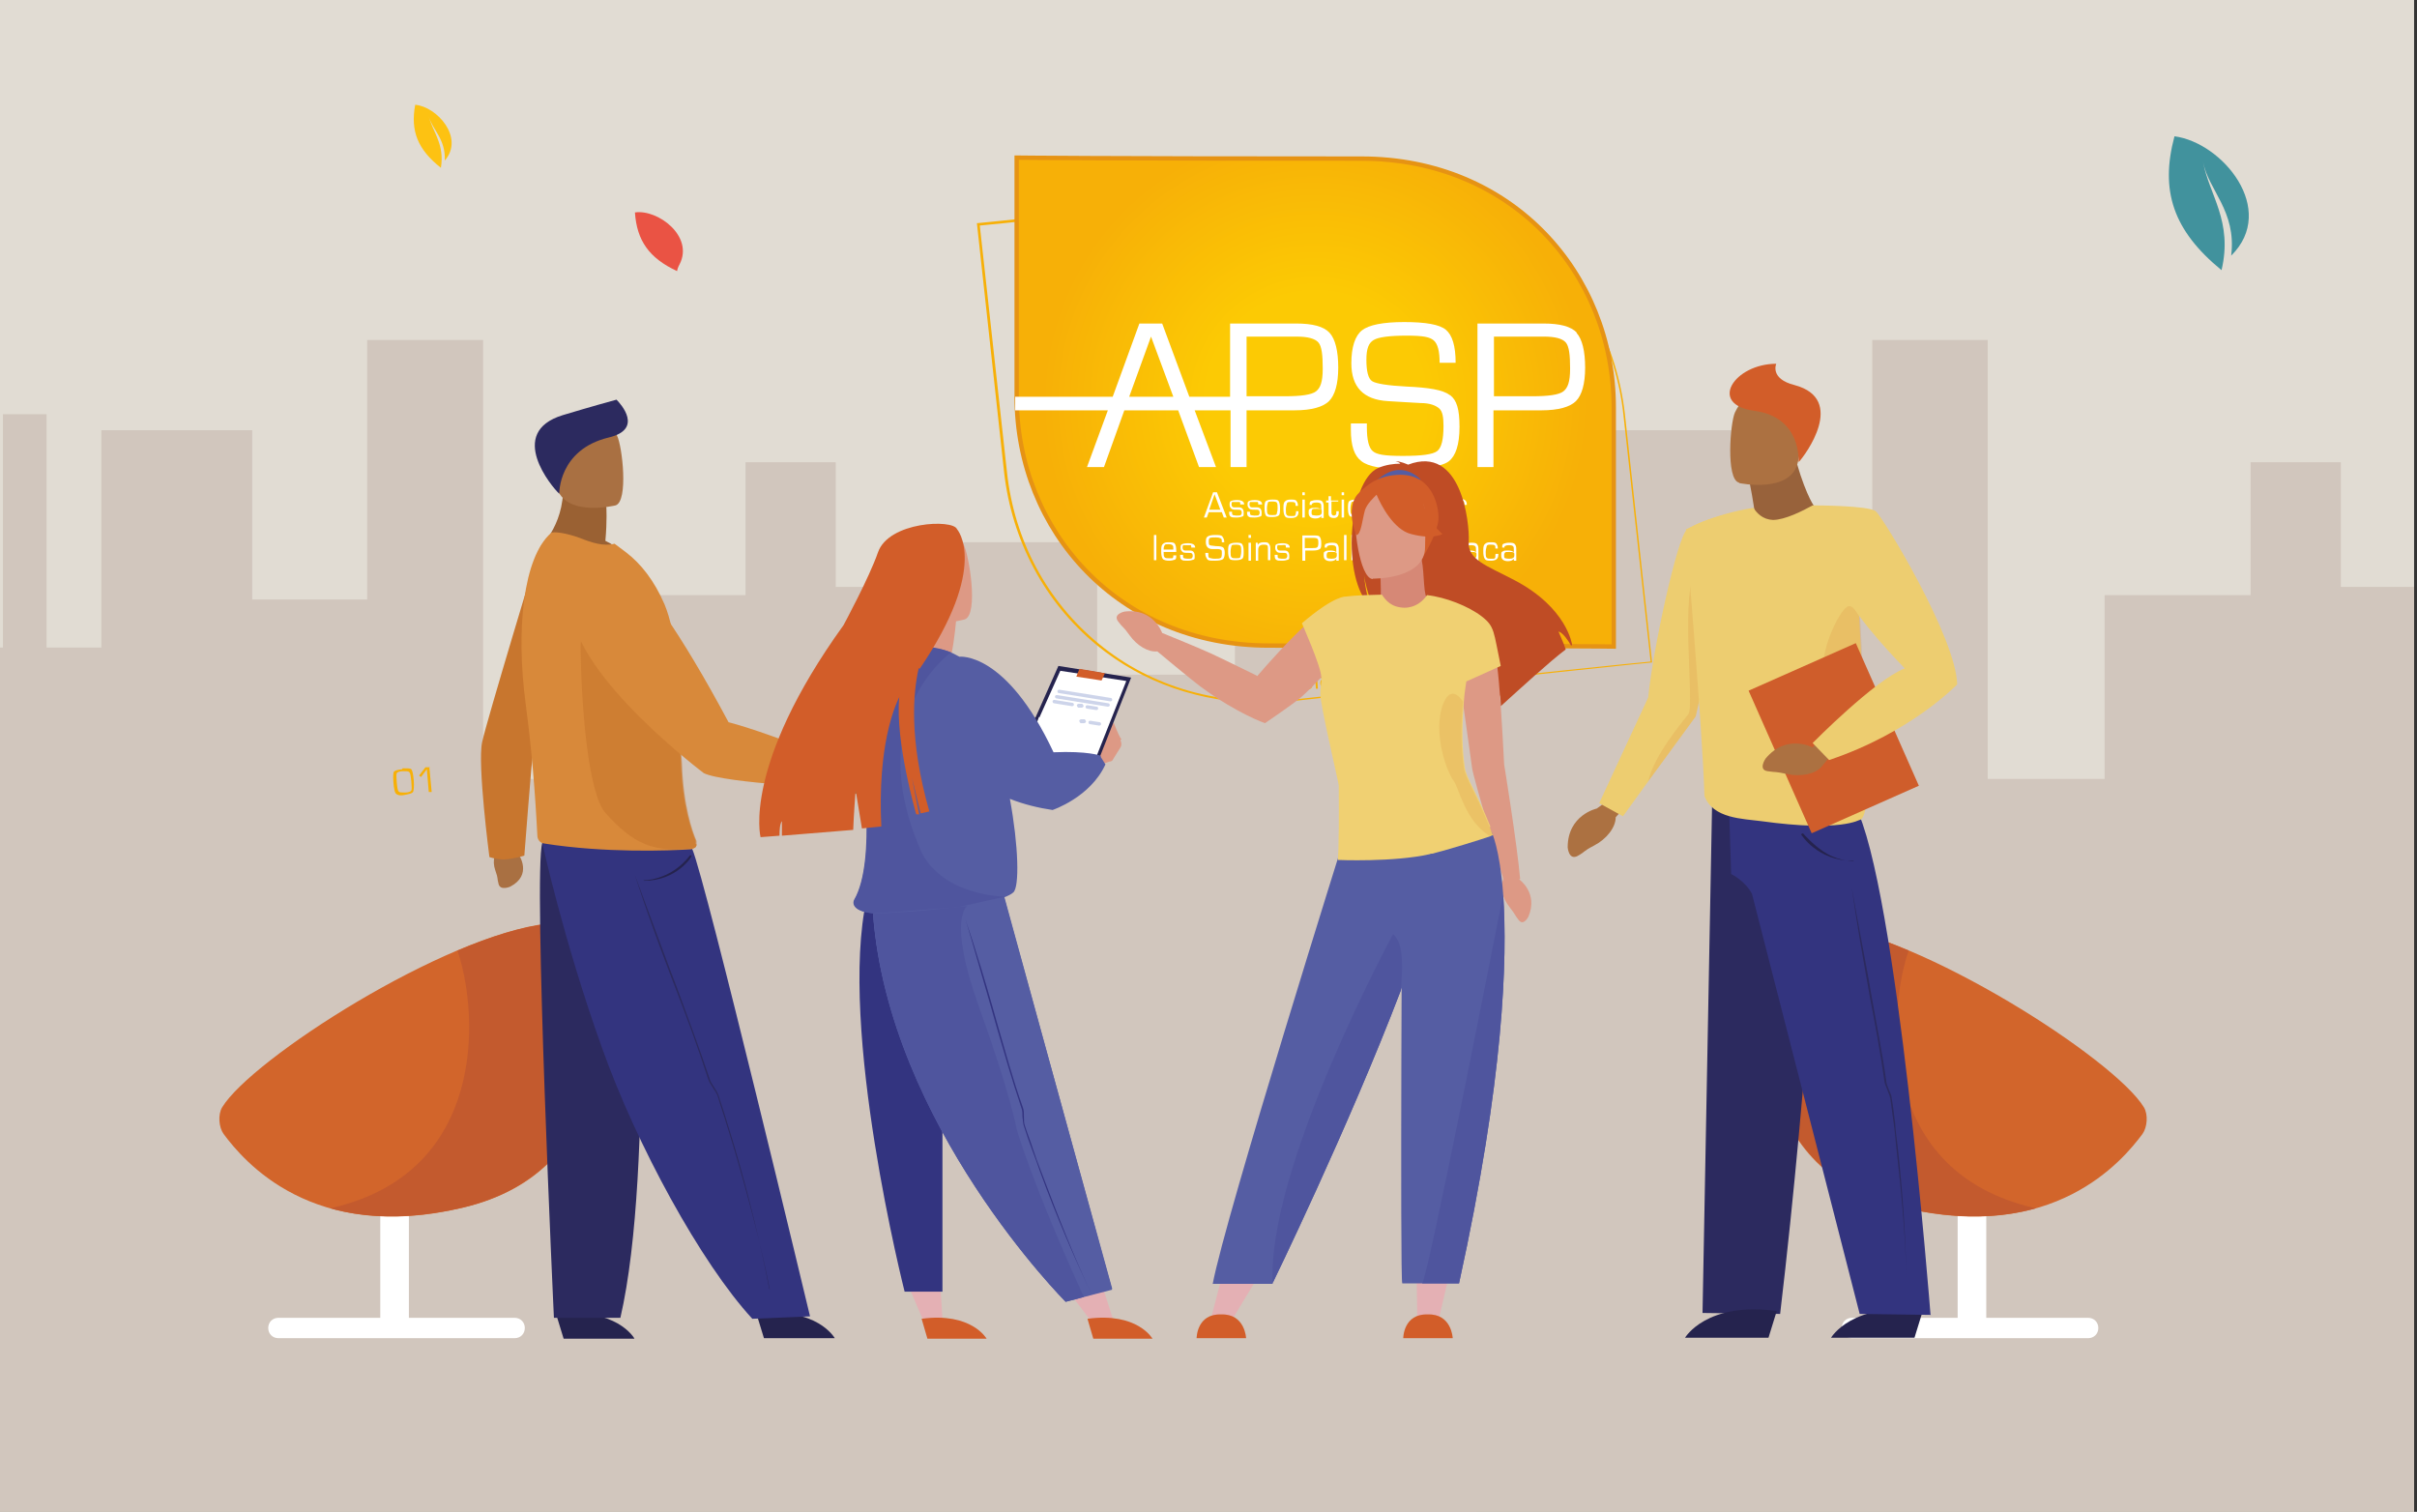 <?xml version="1.0" encoding="UTF-8"?>
<svg id="Calque_1" xmlns="http://www.w3.org/2000/svg" xmlns:xlink="http://www.w3.org/1999/xlink" version="1.1" viewBox="0 0 498.3 311.7">
  <rect x="0" y="0" width="498.3" height="311.7" fill="#333333" stroke="none"/>
  <!-- Generator: Adobe Illustrator 29.0.0, SVG Export Plug-In . SVG Version: 2.1.0 Build 186)  -->
  <defs>
    <style>
      .st0 {
        fill: none;
      }

      .st1 {
        fill: #ea5344;
      }

      .st2 {
        fill: #d2652b;
      }

      .st3 {
        opacity: .6;
      }

      .st3, .st4, .st5 {
        isolation: isolate;
      }

      .st3, .st6 {
        fill: #c8762e;
      }

      .st4 {
        fill: #db8d3a;
      }

      .st4, .st5 {
        opacity: .2;
      }

      .st7 {
        fill: #555da3;
      }

      .st8 {
        fill: #c35a2e;
      }

      .st9 {
        fill: #f7b007;
      }

      .st10 {
        fill: #2c2a5f;
      }

      .st11 {
        fill: #d68876;
      }

      .st12 {
        fill: #d8893a;
      }

      .st13 {
        fill: #dd9985;
      }

      .st14 {
        fill: #d1c6bd;
      }

      .st15 {
        fill: #cf5d2b;
      }

      .st16 {
        fill: #25234e;
      }

      .st17 {
        fill: #edcd70;
      }

      .st18 {
        fill: #ac7141;
      }

      .st19 {
        fill: #4f559e;
      }

      .st20 {
        fill: #fff;
      }

      .st21 {
        fill: #f0d072;
      }

      .st22 {
        fill: #9a6133;
      }

      .st23 {
        fill: #d25d29;
      }

      .st24 {
        fill: #cdd4ea;
      }

      .st25 {
        fill: #fdc212;
      }

      .st26 {
        fill: #a97042;
      }

      .st27 {
        fill: #33347f;
      }

      .st5 {
        fill: #d98a3a;
      }

      .st28 {
        fill: #333480;
      }

      .st29 {
        fill: #bf4c25;
      }

      .st30 {
        fill: #41929d;
      }

      .st31 {
        fill: #e4b0b4;
      }

      .st32 {
        clip-path: url(#clippath);
      }

      .st33 {
        fill: url(#Dégradé_sans_nom_3);
        stroke: #e69313;
        stroke-miterlimit: 10;
        stroke-width: .9px;
      }

      .st34 {
        fill: #e1dcd3;
      }

      .st35 {
        fill: #98623b;
      }
    </style>
    <clipPath id="clippath">
      <rect class="st0" x="-.6" y="0" width="498.3" height="311.7"/>
    </clipPath>
    <radialGradient id="Dégradé_sans_nom_3" data-name="Dégradé sans nom 3" cx="271.2" cy="230.4" fx="271.2" fy="230.4" r="56.3" gradientTransform="translate(0 313.3) scale(1 -1)" gradientUnits="userSpaceOnUse">
      <stop offset=".4" stop-color="#fcca04"/>
      <stop offset="1" stop-color="#f7b007"/>
    </radialGradient>
  </defs>
  <rect class="st34" x="-.6" y="0" width="498.3" height="311.7"/>
  <g class="st32">
    <g>
      <path class="st14" d="M614.5,129.4v224h-354.4V120.4h17.2v25.9h24.2v-12.8h9.4v-48.1h9v48.1h11.3v-44.8h31.1v34.9h23.7v-53.5h23.8v90.5h24.1v-37.9h30.1v-27.4h18.6v25.7h17.4v-9.2h36.4v27.3h28.5v-26.2h22.5v34.3h14.6v-17.7h12.5Z"/>
      <path class="st14" d="M304.3,129.4v224H-50.1V120.4h17.2v25.9H-8.7v-12.8H.6v-48.1h9v48.1h11.3v-44.8h31.1v34.9h23.7v-53.5h23.9v90.5h24v-37.9h30.1v-27.4h18.6v25.7h17.5v-9.2h36.4v27.3h28.4v-26.2h22.5v34.3h14.6v-17.7h12.5Z"/>
      <g>
        <path class="st0" d="M275.2,38.4c-56.7,6.2-73.6,7.8-73.6,7.8l5.6,51c3.1,28.5,27.6,50.6,59.6,47.1,56.7-6.2,73.5-7.8,73.5-7.8l-5.6-51c-3.1-28.5-27.6-50.6-59.6-47.1h0Z"/>
        <path class="st9" d="M260.3,144.9c-12.8,0-24.7-4.1-34.2-11.9-10.7-8.8-17.5-21.5-19.1-35.7l-5.6-51.3h.2c.2,0,17.4-1.7,73.5-7.9v.2-.2c15.2-1.7,29.7,2.4,40.8,11.6,10.7,8.8,17.5,21.5,19.1,35.7l5.6,51.2h-.2c-.2,0-17.4,1.7-73.5,7.9-2.2.2-4.4.4-6.6.4h0ZM202,46.5l5.6,50.8c1.5,14.1,8.3,26.7,18.9,35.4,11,9.1,25.4,13.1,40.5,11.5,52.7-5.8,71.1-7.6,73.3-7.8l-5.6-50.8c-1.5-14.1-8.3-26.7-18.9-35.4-11-9.1-25.4-13.1-40.5-11.5-52.7,5.8-71.1,7.6-73.3,7.8h0Z"/>
        <path class="st33" d="M280.7,32.7c-54.9,0-71.1-.2-71.1-.2v49.3c0,27.6,21,51.3,52,51.3,54.9,0,71.1.2,71.1.2v-49.3c0-27.6-21-51.3-52-51.3h0Z"/>
        <g>
          <path class="st20" d="M267.2,66.7h-13.6v15.1h-8.4l-5.6-15.1h-4.7l-5.5,15.1h-20.1v2.8h19.1l-4.3,11.7h3.5l4.2-11.7h11.1l4.3,11.7h3.5l-4.4-11.7h7.4v11.7h3.3v-11.7h9.9c3.5,0,5.9-.7,7.1-1.9s1.9-3.5,1.9-6.9-.6-5.9-1.8-7.2c-1.2-1.3-3.5-1.9-6.9-1.9h0ZM232.8,81.8l4.5-12.4,4.6,12.4s-9,0-9,0ZM271.3,80.7c-.9.7-3.1,1-6.4,1h-7.9v-12.3h10.3c2.3,0,3.8.4,4.5,1.2s.9,2.6.9,5.4-.5,4-1.4,4.7h0Z"/>
          <path class="st20" d="M298.8,81.4c-1.3-1-4.2-1.5-8.8-1.7-3.9-.2-6.3-.6-7.1-1.1s-1.2-2-1.2-4.4.5-3.5,1.5-4.1c1-.6,3.3-.9,6.8-.9s4.8.3,5.6,1,1.2,2.2,1.2,4.6h3.3c0-3.5-.7-5.7-2-6.8s-4.2-1.6-8.6-1.6-7.3.6-8.7,1.7-2.2,3.4-2.2,6.8c0,4.9,2.5,7.5,7.5,7.8l3.3.2,3.5.2c1.9,0,3.1.5,3.8,1.1s.9,1.8.9,3.6c0,2.8-.4,4.5-1.3,5.2s-3.2,1-7.1,1-5.4-.3-6.2-1c-.8-.7-1.2-2.3-1.2-4.9v-.8h-3.3v1.3c0,3.3.7,5.4,2.2,6.5,1.4,1.1,4.3,1.6,8.5,1.6s8.1-.5,9.5-1.6,2.2-3.4,2.2-7.1-.6-5.5-1.9-6.5h0Z"/>
          <path class="st20" d="M325.1,68.6c-1.2-1.3-3.5-1.9-6.9-1.9h-13.6v29.6h3.3v-11.7h9.9c3.5,0,5.9-.7,7.1-1.9s1.9-3.5,1.9-6.9-.6-5.9-1.8-7.2h0ZM322.3,80.7c-.9.7-3.1,1-6.4,1h-7.9v-12.3h10.3c2.3,0,3.8.4,4.5,1.2s.9,2.6.9,5.4-.5,4-1.4,4.7h0Z"/>
          <path class="st20" d="M251.8,105.6h-2.6l-.4,1.1h-.6l1.9-5.2h.8l2,5.2h-.6l-.4-1.1h0ZM251.6,105.1l-1.2-3.2-1.1,3.2h2.3Z"/>
          <path class="st20" d="M256.2,104h-.5c0-.2,0-.4-.1-.5,0,0-.4,0-.8,0s-.7,0-.8,0c0,0-.1.2-.1.5,0,.4.2.6.5.6h1c.7,0,1,.4,1,1.1s0,.7-.3.8-.6.2-1.2.2-1,0-1.2-.2c-.2-.1-.3-.4-.3-.8v-.2h.6v.2c0,.2,0,.4.2.5.1,0,.4.1.7.1s.8,0,.9-.1.2-.3.2-.5c0-.4-.2-.6-.5-.6-.8,0-1.4,0-1.6-.2s-.4-.4-.4-.8,0-.7.3-.8c.2-.1.6-.2,1.2-.2,1,0,1.5.3,1.5.9h0c0,.1,0,0,0,0h0Z"/>
          <path class="st20" d="M259.9,104h-.5c0-.2,0-.4-.1-.5,0,0-.4,0-.8,0s-.7,0-.8,0c0,0-.1.2-.1.5,0,.4.2.6.5.6h1c.7,0,1,.4,1,1.1s0,.7-.3.8-.6.2-1.2.2-1,0-1.2-.2c-.2-.1-.3-.4-.3-.8v-.2h.6v.2c0,.2,0,.4.2.5.1,0,.4.1.7.1s.8,0,.9-.1.2-.3.2-.5c0-.4-.2-.6-.5-.6-.8,0-1.4,0-1.6-.2s-.4-.4-.4-.8,0-.7.3-.8c.2-.1.6-.2,1.2-.2,1,0,1.5.3,1.5.9h0c0,.1,0,0,0,0h0Z"/>
          <path class="st20" d="M262.3,103c.7,0,1.1,0,1.3.3s.3.8.3,1.5,0,1.3-.3,1.5-.7.3-1.3.3-1.1,0-1.3-.3-.3-.8-.3-1.5,0-1.3.3-1.5.7-.3,1.3-.3ZM262.3,103.4c-.5,0-.8,0-.9.2,0,.1-.2.6-.2,1.2s0,1,.2,1.2.4.2.9.2.8,0,.9-.2c0-.1.2-.6.2-1.2s0-1-.2-1.2c0-.1-.4-.2-.9-.2Z"/>
          <path class="st20" d="M267.2,105.4h.5v.2c0,.8-.5,1.2-1.5,1.2s-1.1-.1-1.3-.4-.3-.8-.3-1.5,0-1.2.3-1.5.6-.4,1.2-.4,1,0,1.2.3.3.5.3,1h-.5c0-.4,0-.6-.2-.7s-.4-.1-.8-.1-.7,0-.8.3c0,.2-.2.6-.2,1.2s0,1,.2,1.2.4.2.9.2.7,0,.8-.1c0,0,.2-.4.2-.8h0Z"/>
          <path class="st20" d="M269,101.5v.6h-.5v-.6h.5ZM269,103v3.7h-.5v-3.7h.5Z"/>
          <path class="st20" d="M270.5,104.1h-.5c0-.4,0-.7.3-.8s.6-.2,1.1-.2,1,0,1.2.3c.2.2.3.5.3,1v2.4h-.5v-.4c-.2.3-.6.5-1.2.5-.9,0-1.4-.4-1.4-1.1s0-.8.3-.9c.2-.2.6-.2,1.1-.2s1,.1,1.2.4v-.5c0-.4,0-.7-.2-.8,0-.1-.4-.2-.8-.2-.7,0-1,.2-1,.6s0,0,0,0h0ZM271.4,104.9c-.4,0-.7,0-.8.1-.1,0-.2.3-.2.6s0,.5.2.6c.1,0,.4.1.8.1.8,0,1.1-.2,1.1-.7s0-.5-.2-.6-.4-.1-.8-.1h0Z"/>
          <path class="st20" d="M275.9,103v.4h-1.4v2.3c0,.4.2.6.5.6s.5-.2.5-.5v-.4h.5v.3c0,.7-.3,1.1-1,1.1s-1.1-.3-1.1-.9v-2.3h-.5v-.4h.5v-.9h.5v.9h1.5,0Z"/>
          <path class="st20" d="M277.1,101.5v.6h-.5v-.6h.5ZM277.1,103v3.7h-.5v-3.7h.5Z"/>
          <path class="st20" d="M279.5,103c.7,0,1.1,0,1.3.3s.3.8.3,1.5,0,1.3-.3,1.5-.7.3-1.3.3-1.1,0-1.3-.3-.3-.8-.3-1.5,0-1.3.3-1.5.7-.3,1.3-.3ZM279.5,103.4c-.5,0-.8,0-.9.2,0,.1-.2.6-.2,1.2s0,1,.2,1.2c0,.1.4.2.9.2s.8,0,.9-.2c0-.1.2-.6.2-1.2s0-1-.2-1.2c0-.1-.4-.2-.9-.2Z"/>
          <path class="st20" d="M281.9,103h.5v.5c.1-.4.6-.6,1.2-.6s.9,0,1.1.3.3.5.3,1v2.4h-.5v-2.5c0-.3,0-.5-.2-.6s-.3-.1-.7-.1c-.8,0-1.1.4-1.1,1.1v2.2h-.5v-3.7h0Z"/>
          <path class="st20" d="M287.9,103h.5v.5c.2-.3.6-.5,1.2-.5s.9.1,1.1.4.3.8.3,1.5,0,1.2-.3,1.4c-.2.3-.6.4-1.1.4s-1-.1-1.2-.5v2h-.5v-5.2h0ZM289.5,103.4c-.4,0-.7,0-.8.3s-.2.6-.2,1.2,0,.9.2,1.1.4.3.8.3.7,0,.8-.3.2-.6.2-1.1,0-1-.2-1.2-.4-.3-.8-.3h0Z"/>
          <path class="st20" d="M293.4,103c.7,0,1.1,0,1.3.3s.3.8.3,1.5,0,1.3-.3,1.5-.7.3-1.3.3-1.1,0-1.3-.3-.3-.8-.3-1.5,0-1.3.3-1.5.7-.3,1.3-.3ZM293.4,103.4c-.5,0-.8,0-.9.2,0,.1-.2.6-.2,1.2s0,1,.2,1.2c0,.1.4.2.9.2s.8,0,.9-.2c0-.1.2-.6.2-1.2s0-1-.2-1.2c0-.1-.4-.2-.9-.2Z"/>
          <path class="st20" d="M298.9,103v3.7h-.5v-.5c-.2.4-.6.6-1.2.6s-1.3-.4-1.3-1.3v-2.4h.5v2.4c0,.3,0,.6.1.7s.3.2.7.2.7,0,.8-.2.2-.5.2-.9v-2.1h.6Z"/>
          <path class="st20" d="M299.9,103h.5v.4s0,0,0,0c.2-.3.6-.5,1-.5s1,.3,1,1v.2h-.5v-.3c0-.4-.2-.6-.6-.6-.6,0-.9.4-.9,1.1v2.2h-.5v-3.7Z"/>
          <path class="st20" d="M238.4,110.3v5.2h-.5v-5.2h.5Z"/>
          <path class="st20" d="M241.9,114.5h.6c0,.5,0,.8-.3.9s-.7.2-1.2.2-1.1-.1-1.3-.4-.3-.8-.3-1.5,0-1.2.3-1.5.6-.4,1.2-.4,1.1,0,1.3.3.3.7.3,1.4v.3h-2.6c0,.6,0,.9.2,1.1s.4.2.8.2.7,0,.8,0,.2-.2.2-.5h0c0,0,0-.1,0-.1ZM241.9,113.4v-.2c0-.4,0-.7-.2-.8-.1-.1-.4-.2-.8-.2s-.7,0-.8.2-.2.4-.2.9h2.1Z"/>
          <path class="st20" d="M246.1,112.9h-.5c0-.2,0-.4-.1-.5,0,0-.4,0-.8,0s-.7,0-.8,0c0,0-.1.2-.1.5,0,.4.2.6.5.6h1c.7,0,1,.4,1,1.1s0,.7-.3.8-.6.2-1.2.2-1,0-1.2-.2c-.2-.1-.3-.4-.3-.8v-.2h.6v.2c0,.2,0,.4.2.5.1,0,.4.1.7.1s.8,0,.9-.1.2-.3.2-.5c0-.4-.2-.6-.5-.6-.8,0-1.4,0-1.6-.2s-.4-.4-.4-.8,0-.7.3-.8c.2-.1.6-.2,1.2-.2,1,0,1.5.3,1.5.9h0c0,.1,0,0,0,0h0Z"/>
          <path class="st20" d="M252.5,111.8h-.6c0-.4,0-.7-.2-.8s-.5-.2-1-.2-1,0-1.2.1c-.2,0-.3.3-.3.7s0,.7.2.8.6.1,1.3.2c.8,0,1.3.1,1.5.3s.3.6.3,1.1-.1,1.1-.4,1.3-.8.3-1.7.3-1.3,0-1.5-.3-.4-.6-.4-1.1v-.2h.6c0,.6,0,.9.2,1,.1,0,.5.2,1.1.2s1.1,0,1.3-.2c.1,0,.2-.4.2-.9s0-.5-.1-.7c0,0-.3-.2-.7-.2h-1.2c-.9,0-1.3-.6-1.3-1.4s.1-1,.4-1.2.8-.3,1.5-.3,1.3,0,1.5.3.4.6.4,1.2h0Z"/>
          <path class="st20" d="M254.8,111.9c.7,0,1.1,0,1.3.3s.3.8.3,1.5,0,1.3-.3,1.5-.7.3-1.3.3-1.1,0-1.3-.3-.3-.8-.3-1.5,0-1.3.3-1.5.7-.3,1.3-.3ZM254.8,112.3c-.5,0-.8,0-.9.2,0,.1-.2.6-.2,1.2s0,1,.2,1.2.4.2.9.2.8,0,.9-.2c0-.1.2-.6.2-1.2s0-1-.2-1.2c0-.1-.4-.2-.9-.2Z"/>
          <path class="st20" d="M257.9,110.3v.6h-.5v-.6h.5ZM257.9,111.9v3.7h-.5v-3.7h.5Z"/>
          <path class="st20" d="M258.8,111.9h.5v.5c.1-.4.6-.6,1.2-.6s.9,0,1.1.3.3.5.3,1v2.4h-.5v-2.5c0-.3,0-.5-.2-.6s-.3-.1-.7-.1c-.8,0-1.1.4-1.1,1.1v2.2h-.5v-3.7h0Z"/>
          <path class="st20" d="M265.6,112.9h-.5c0-.2,0-.4-.1-.5s-.4,0-.8,0-.7,0-.8,0c0,0-.1.2-.1.5,0,.4.2.6.5.6h1c.7,0,1,.4,1,1.1s0,.7-.3.8-.6.2-1.2.2-1,0-1.2-.2c-.2-.1-.3-.4-.3-.8v-.2h.6v.2c0,.2,0,.4.2.5.1,0,.4.1.7.1s.8,0,.9-.1.2-.3.2-.5c0-.4-.2-.6-.5-.6-.8,0-1.4,0-1.6-.2s-.4-.4-.4-.8,0-.7.3-.8c.2-.1.6-.2,1.2-.2,1,0,1.5.3,1.5.9h0c0,.1,0,0,0,0h0Z"/>
          <path class="st20" d="M268.5,115.6v-5.2h2.4c.6,0,1,0,1.2.3s.3.7.3,1.3,0,1-.3,1.2-.7.3-1.3.3h-1.7v2.1h-.6ZM269.1,113h1.4c.6,0,.9,0,1.1-.2.1-.1.2-.4.2-.8s0-.8-.2-.9c0-.1-.4-.2-.8-.2h-1.8v2.2h0Z"/>
          <path class="st20" d="M273.6,112.9h-.5c0-.4,0-.7.3-.8s.6-.2,1.1-.2,1,0,1.2.3c.2.2.3.5.3,1v2.4h-.5v-.4c-.2.3-.6.5-1.2.5-.9,0-1.4-.4-1.4-1.1s0-.8.3-.9c.2-.2.6-.2,1.1-.2s1,.1,1.2.4v-.5c0-.4,0-.7-.2-.8,0-.1-.4-.2-.8-.2-.7,0-1,.2-1,.6s0,0,0,0h0ZM274.5,113.8c-.4,0-.7,0-.8.1s-.2.3-.2.6,0,.5.2.6c.1,0,.4.1.8.1.8,0,1.1-.2,1.1-.7s0-.5-.2-.6-.4-.1-.8-.1h0Z"/>
          <path class="st20" d="M277.6,110.3v5.2h-.5v-5.2h.5Z"/>
          <path class="st20" d="M279.1,110.3v5.2h-.5v-5.2h.5Z"/>
          <path class="st20" d="M280.6,110.3v.6h-.5v-.6h.5ZM280.6,111.9v3.7h-.5v-3.7h.5Z"/>
          <path class="st20" d="M282.1,112.9h-.5c0-.4,0-.7.3-.8s.6-.2,1.1-.2,1,0,1.2.3c.2.2.3.5.3,1v2.4h-.5v-.4c-.2.3-.6.5-1.2.5-.9,0-1.4-.4-1.4-1.1s0-.8.3-.9c.2-.2.6-.2,1.1-.2s1,.1,1.2.4v-.5c0-.4,0-.7-.2-.8,0-.1-.4-.2-.8-.2-.7,0-1,.2-1,.6s0,0,0,0h0ZM282.9,113.8c-.4,0-.7,0-.8.1s-.2.3-.2.6,0,.5.2.6c.1,0,.4.1.8.1.8,0,1.1-.2,1.1-.7s0-.5-.2-.6-.4-.1-.8-.1h0Z"/>
          <path class="st20" d="M287.4,111.9v.4h-1.4v2.3c0,.4.2.6.5.6s.5-.2.5-.5v-.4h.5v.3c0,.7-.3,1.1-1,1.1s-1.1-.3-1.1-.9v-2.3h-.5v-.4h.5v-.9h.5v.9h1.5,0Z"/>
          <path class="st20" d="M288.6,110.3v.6h-.5v-.6h.5ZM288.6,111.9v3.7h-.5v-3.7h.5Z"/>
          <path class="st20" d="M289.7,115.6v-3.2h-.6v-.4h.6v-.6c0-.7.4-1.1,1.1-1.1s.2,0,.4,0v.4h-.4c-.4,0-.6.2-.6.6v.6h.9v.4h-.9v3.2h-.6Z"/>
          <path class="st20" d="M294.4,112.9h-.5c0-.2,0-.4-.1-.5s-.4,0-.8,0-.7,0-.8,0c0,0-.1.2-.1.5,0,.4.2.6.5.6h1c.7,0,1,.4,1,1.1s0,.7-.3.8-.6.2-1.2.2-1,0-1.2-.2c-.2-.1-.3-.4-.3-.8v-.2h.6v.2c0,.2,0,.4.2.5.1,0,.4.1.7.1s.8,0,.9-.1c.1,0,.2-.3.2-.5,0-.4-.2-.6-.5-.6-.8,0-1.4,0-1.6-.2s-.4-.4-.4-.8,0-.7.3-.8c.2-.1.6-.2,1.2-.2,1,0,1.5.3,1.5.9h0c0,.1,0,0,0,0h0Z"/>
          <path class="st20" d="M297.3,115.6v-5.2h2.4c.6,0,1,0,1.2.3s.3.7.3,1.3,0,1-.3,1.2-.7.3-1.3.3h-1.7v2.1h-.6ZM297.9,113h1.4c.6,0,.9,0,1.1-.2.1-.1.2-.4.2-.8s0-.8-.2-.9c0-.1-.4-.2-.8-.2h-1.8v2.2h0Z"/>
          <path class="st20" d="M302.4,112.9h-.5c0-.4,0-.7.3-.8s.6-.2,1.1-.2,1,0,1.2.3c.2.2.3.5.3,1v2.4h-.5v-.4c-.2.3-.6.5-1.2.5-.9,0-1.4-.4-1.4-1.1s0-.8.3-.9c.2-.2.6-.2,1.1-.2s1,.1,1.2.4v-.5c0-.4,0-.7-.2-.8,0-.1-.4-.2-.8-.2-.7,0-1,.2-1,.6s0,0,0,0h0ZM303.3,113.8c-.4,0-.7,0-.8.1s-.2.3-.2.6,0,.5.2.6c.1,0,.4.1.8.1.8,0,1.1-.2,1.1-.7s0-.5-.2-.6-.4-.1-.8-.1h0Z"/>
          <path class="st20" d="M308.4,114.2h.5v.2c0,.8-.5,1.2-1.5,1.2s-1.1-.1-1.3-.4-.3-.8-.3-1.5,0-1.2.3-1.5.6-.4,1.2-.4,1,0,1.2.3.3.5.3,1h-.5c0-.4,0-.6-.2-.7s-.4-.1-.8-.1-.7,0-.8.3c0,.2-.2.6-.2,1.2s0,1,.2,1.2.4.2.9.2.7,0,.8-.1.1-.4.1-.8h0c0,0,0,0,0,0Z"/>
          <path class="st20" d="M310.2,112.9h-.5c0-.4,0-.7.3-.8s.6-.2,1.1-.2,1,0,1.2.3c.2.2.3.5.3,1v2.4h-.5v-.4c-.2.3-.6.5-1.2.5-.9,0-1.4-.4-1.4-1.1s0-.8.3-.9c.2-.2.6-.2,1.1-.2s1,.1,1.2.4v-.5c0-.4,0-.7-.2-.8,0-.1-.4-.2-.8-.2-.7,0-1,.2-1,.6s0,0,0,0h0ZM311.1,113.8c-.4,0-.7,0-.8.1s-.2.3-.2.6,0,.5.2.6c.1,0,.4.1.8.1.8,0,1.1-.2,1.1-.7s0-.5-.2-.6-.4-.1-.8-.1h0Z"/>
        </g>
        <path class="st9" d="M258.2,142.2l-2.1.2-.2.9h-.5l1.1-4.1h.7s1.9,3.8,1.9,3.8h-.5l-.4-.8h0ZM258.1,141.9l-1.1-2.4-.7,2.6h1.8v-.2Z"/>
        <path class="st9" d="M261.5,140.7h-.4c0-.1,0-.3-.1-.3h-.6c-.3,0-.5,0-.6.1,0,0,0,.2,0,.4,0,.3.2.4.5.4h.8c.5,0,.8.2.8.8,0,.3,0,.6-.2.7-.1.1-.5.2-.9.3-.5,0-.8,0-1,0s-.3-.3-.3-.6h0c0-.1.4-.1.4-.1h0c0,.3,0,.5.2.5s.3,0,.6,0c.3,0,.6,0,.7-.1,0,0,.1-.2.1-.4,0-.3-.2-.4-.5-.4-.6,0-1,0-1.3,0-.2,0-.3-.3-.4-.7,0-.3,0-.5.2-.7.1-.1.5-.2.9-.2.8,0,1.2.1,1.2.6h0c0,0,0,0,0,0Z"/>
        <path class="st9" d="M264.4,140.4h-.4c0-.1,0-.3-.1-.3h-.6c-.3,0-.5,0-.6.1,0,0,0,.2,0,.4,0,.3.2.4.5.4h.8c.5,0,.8.2.8.8,0,.3,0,.6-.2.7-.1.1-.5.2-.9.3-.5,0-.8,0-1,0s-.3-.3-.3-.6h0c0-.1.4-.1.4-.1h0c0,.3,0,.5.2.5s.3,0,.6,0c.3,0,.6,0,.7-.1,0,0,.1-.2.1-.4,0-.3-.2-.4-.5-.4-.6,0-1,0-1.3,0-.2,0-.3-.3-.4-.7,0-.3,0-.5.2-.7.1-.1.5-.2.9-.2.8,0,1.2.1,1.2.6h0c0,0,0,0,0,0h0Z"/>
        <path class="st9" d="M266.2,139.5c.5,0,.9,0,1,.2.2.2.3.6.3,1.2s0,1-.1,1.2-.5.3-1,.4c-.5,0-.9,0-1-.2-.2-.2-.3-.6-.3-1.2s0-1,.1-1.2.5-.3,1-.4ZM266.2,139.8c-.4,0-.6,0-.7.2,0,.1,0,.4,0,.9,0,.5,0,.8.2.9s.3.1.7.1.6,0,.7-.2,0-.4,0-.9c0-.5,0-.8-.2-.9,0,0-.3-.1-.7-.1Z"/>
        <path class="st9" d="M270.2,141h.4c0,.8-.3,1.1-1.1,1.2-.5,0-.8,0-1-.2s-.3-.6-.3-1.2c0-.6,0-.9.1-1.2s.5-.3.9-.4c.5,0,.8,0,1,.1s.3.4.3.8h-.4c0-.2,0-.4-.2-.4s-.3,0-.7,0c-.3,0-.5,0-.6.3,0,.1,0,.5,0,.9,0,.5.1.8.2.9s.4.1.8.1.5,0,.6-.2,0-.3,0-.6h-.1Z"/>
        <path class="st9" d="M271.4,137.9v.5h-.4v-.5h.4ZM271.5,139.1l.2,2.9h-.4l-.2-2.8h.4Z"/>
        <path class="st9" d="M272.7,139.8h-.4c0-.3,0-.5.2-.7.1-.1.4-.2.8-.2.5,0,.8,0,1,.1s.3.4.3.8v1.9c.1,0-.3,0-.3,0v-.3c-.1.2-.5.4-.9.4-.7,0-1.1-.2-1.2-.8,0-.3,0-.6.2-.8.1-.1.4-.2.8-.3.5,0,.8,0,.9.2v-.3c0-.3,0-.5-.2-.6s-.3-.1-.6,0c-.5,0-.8.2-.8.5h0c0,0,0,0,0,0h0ZM273.4,140.3c-.3,0-.5,0-.6.1,0,0-.1.2,0,.5,0,.2,0,.4.2.4s.3,0,.6,0c.6,0,.8-.2.8-.6s0-.4-.2-.4c-.1,0-.3,0-.7,0h0Z"/>
        <path class="st9" d="M276.8,138.6v.3h-1.1c0,0,.1,1.8.1,1.8,0,.3.2.4.4.4s.4-.2.4-.4v-.3h.4v.2c0,.6-.2.8-.7.9-.6,0-.8-.1-.9-.6h0c0,0-.1-1.8-.1-1.8h-.4v-.3h.4v-.7s.4,0,.4,0v.7s1.1,0,1.1,0h0Z"/>
        <path class="st9" d="M277.6,137.3v.5h-.4v-.5h.4ZM277.7,138.5l.2,2.9h-.4l-.2-2.8h.4Z"/>
        <path class="st9" d="M279.6,138.3c.5,0,.9,0,1,.2.2.2.3.6.3,1.2s0,1-.1,1.2-.5.3-1,.4c-.5,0-.9,0-1-.2-.2-.2-.3-.6-.3-1.2s0-1,.1-1.2.5-.3,1-.4ZM279.6,138.7c-.4,0-.6,0-.7.2,0,.1,0,.4,0,.9,0,.5,0,.8.2.9,0,0,.3.1.7.1s.6,0,.7-.2c0-.1,0-.4,0-.9,0-.5,0-.8-.2-.9,0,0-.3-.1-.7-.1Z"/>
        <path class="st9" d="M281.5,138.2h.4v.4c0-.3.4-.5.9-.5.4,0,.7,0,.8.1s.2.4.3.8v1.8c.1,0-.3,0-.3,0v-1.8c-.1,0-.1,0-.1,0,0-.2,0-.4-.2-.5,0,0-.3,0-.6,0-.6,0-.8.4-.8.9v1.7c.1,0-.3,0-.3,0l-.2-2.8h0Z"/>
        <path class="st9" d="M286.5,136.5l.3,3.6,2.1-.2v.4l-2.5.2-.4-4.1h.5Z"/>
        <path class="st9" d="M290.3,137.4c.5,0,.9,0,1,.2.2.2.3.6.3,1.2s0,1-.1,1.2-.5.3-1,.4c-.5,0-.9,0-1-.2-.2-.2-.3-.6-.3-1.2s0-1,.1-1.2.5-.3,1-.4ZM290.3,137.7c-.4,0-.6,0-.7.2,0,.1,0,.4,0,.9,0,.5,0,.8.2.9s.3.1.7.1.6,0,.7-.2c0-.1,0-.4,0-.9,0-.5,0-.8-.2-.9,0,0-.3-.1-.7-.1Z"/>
        <path class="st9" d="M292.5,136v.5h-.4v-.5h.4ZM292.6,137.2l.2,2.9h-.4l-.2-2.8h.4Z"/>
        <path class="st9" d="M296.8,135.6l.4,4.1h-.5l-.3-3.7-.9,1.2-.3-.2,1-1.3h.7Z"/>
        <path class="st9" d="M298.7,138.5h.4c0,.3,0,.5.2.6s.4,0,.8,0c.5,0,.8-.1.9-.2,0,0,.1-.4,0-.8v-.6h0c-.1.2-.5.4-1.2.5-.5,0-.9,0-1.1-.1s-.3-.5-.3-.9c0-.6,0-.9.2-1.1s.6-.3,1.2-.4,1,0,1.3.1.3.5.4,1.1v1.1c0,0,0,.4,0,.4,0,.5,0,.9-.2,1.1s-.6.3-1.2.4c-.6,0-1,0-1.2,0-.2,0-.3-.3-.4-.7v-.2h0ZM300,135.7c-.4,0-.7,0-.8.2,0,0-.1.4,0,.8,0,.4,0,.6.2.7,0,0,.4.1.8,0,.5,0,.8,0,1-.2s.2-.3.1-.7c0-.5-.1-.8-.2-.8-.1,0-.4-.1-.9,0h0Z"/>
      </g>
      <path class="st1" d="M139.6,55.9c-5.8-2.7-8.3-6.3-8.7-12.1,4.7-.7,12.2,4.9,9.2,10.7,0,0-.4.7-.5,1.3h0Z"/>
      <path class="st25" d="M91.7,33.1c4.1-4.7-1.6-11.1-6.1-11.5-1,5.4.5,9.2,5.3,13,.8-4.9-1.7-7.4-2.5-10.6.7,2.7,3.5,4.6,3.3,9.1"/>
      <path class="st20" d="M106.1,271.7h-21.8v-32.1h-5.9v32.1h-21c-1.2,0-2.1.9-2.1,2.1s.9,2.1,2.1,2.1h48.7c1.2,0,2.1-.9,2.1-2.1s-.9-2.1-2.1-2.1Z"/>
      <path class="st2" d="M112.9,190.5c4.1-.5,7.2,2.5,8.5,6.4,4,12.7,5.6,44.7-26,52.1-31,7.4-45.2-9.7-49.3-15.2-1-1.4-1.2-4-.3-5.5,6-9.9,45.8-35.5,67.2-37.9h0Z"/>
      <path class="st8" d="M68,249.1c7.1,2,16.1,2.5,27.3-.1,31.6-7.5,30-39.4,26-52.1-1.2-3.9-4.4-6.9-8.5-6.4-5.3.6-11.7,2.6-18.5,5.5.1.3.2.6.3.9,4,12.7,5.6,44.7-26,52.1-.2,0-.4.1-.6.1h0Z"/>
      <path class="st20" d="M430.5,271.7h-21v-32.1h-5.9v32.1h-21.8c-1.2,0-2.1.9-2.1,2.1s.9,2.1,2.1,2.1h48.7c1.2,0,2.1-.9,2.1-2.1s-.9-2.1-2.1-2.1h0Z"/>
      <path class="st2" d="M374.9,190.5c-4.1-.5-7.2,2.5-8.5,6.4-4,12.7-5.6,44.7,26,52.1,31,7.4,45.2-9.7,49.3-15.2,1-1.4,1.2-4,.3-5.5-6-9.9-45.8-35.5-67.2-37.9h0Z"/>
      <path class="st8" d="M419.8,249.1c-7.1,2-16.1,2.5-27.3-.1-31.6-7.5-30-39.4-26-52.1,1.2-3.9,4.4-6.9,8.5-6.4,5.3.6,11.7,2.6,18.5,5.5-.1.3-.2.6-.3.9-4,12.7-5.6,44.7,26,52.1.2,0,.4.1.6.1h0Z"/>
      <path class="st10" d="M353,164.2l22.8,4.1s-2.9,52.9-8.8,102.6l-16-.2,2-106.5Z"/>
      <path class="st16" d="M396.4,270.3l-1.7,5.5h-17.2s4.4-7.5,18.9-5.5Z"/>
      <path class="st16" d="M366.3,270.3l-1.7,5.5h-17.2s4.4-7.5,18.9-5.5Z"/>
      <path class="st18" d="M331.8,164.8l-2.6,1.9s-6,1.3-6,8c0,0,.2,2.7,2,1.8,1.8-1,1-.9,3.5-2.2s4.4-3.7,4.4-5.8l2.6-2.9-3.9-.7h0Z"/>
      <path class="st27" d="M398,271s-6.9-88.7-15.6-105l-26-1.9.5,16.1s2.9,1.4,4.3,4.1l22.2,86.6,14.7.2Z"/>
      <path class="st17" d="M359.2,105.2l-4.1,18-5.5,24.5-9.8,13.4-5.2,7.2-4.9-2.7,10.1-21.8c.9-9.5,6-33.2,8-34.6,3.5-2.5,11.4-3.9,11.4-3.9h0Z"/>
      <path class="st5" d="M355.1,123.2l-5.5,24.5-9.8,13.4c1.2-5.4,7.1-12.3,8.3-13.9,1.3-1.8-1.9-26,1.8-30s5.2,5.7,5.2,5.7v.4c.1,0,.1,0,.1,0Z"/>
      <path class="st35" d="M360,96.2s.9,3.4,1.9,10.3c0,0,5.4,4.7,7.7,4.3,1.9-.4,4.3-6.6,4.3-6.6,0,0-2.1-3-4.3-11.8l-9.5,3.8Z"/>
      <path class="st18" d="M358.6,99.6s10.8,2.3,12.1-4.5c1.3-6.8,3.6-11-3.3-12.8s-8.7.6-9.7,2.7-1.9,13.8.8,14.5h0Z"/>
      <path class="st23" d="M370.8,95.2s.7-9.2-9.1-10.5c-9.7-1.3-4.1-9.7,4.5-9.7,0,0-1.4,3.1,3.8,4.4,10.8,2.9,2.1,14.5.9,15.8h0Z"/>
      <path class="st16" d="M382.1,177.5c-7.5,0-10.8-5.5-10.8-5.5l.4-.2s2.4,2.8,5.1,4.3,5.5,1.5,5.4,1.5Z"/>
      <path class="st10" d="M393,263.4c-.1-8-.7-17.5-1.8-27.3-.2-1.5-.4-3-.5-4.6-.2-1.7-.4-3.4-.7-5.1,0-.6-.4-1.2-.6-1.8-.2-.5-.5-1.2-.5-1.6-.9-6.4-2.1-12.2-3-17.4-.2-1.3-.5-2.7-.7-4-2.2-11.7-3.4-18.3-3.4-18.4,0,0,.9,6.8,3,18.4.2,1.3.5,2.6.7,4,1,5.1,2.1,11,3,17.3,0,.5.4,1.2.6,1.8s.5,1.2.6,1.7c.2,1.7.5,3.4.7,5.1.2,1.5.4,3.1.5,4.6,1.1,9.8,2,19.3,2.1,27.3h.1-.1Z"/>
      <path class="st17" d="M383.5,169c-.2,0-3.8,2.6-20.4.3-3.7-.5-10-.5-11.7-5.2-.5-15.7-4-54.9-3.8-55,0,.2,5.1-3,13.9-4.4.7,1.1,1.9,2.4,4,2.5,2.5,0,6.2-1.9,8.2-3,2.5.2,5.1.5,7.8,1.2.2,0,1.2,10,1.8,22,.2,3.5.4,7.3.5,11,.4,14.3,2.4,29.6-.4,30.7Z"/>
      <path class="st5" d="M383.9,138.4c-2.7,1.2-7.8,3.1-8-.5-.3-4.8,3.7-12.7,5.2-12.9.9-.2,1.8,1.2,2.4,2.4.2,3.5.4,7.3.5,11Z"/>
      <path class="st15" d="M360.5,142.4l22.1-9.8,13,29.4-22.1,9.8-13-29.4Z"/>
      <path class="st18" d="M374.5,153.1l-.8,1s-5.4-2.9-9.7,2.3c0,0-1.6,2.3.4,2.6s1.3,0,4.1.6,5.8,0,7.1-1.6l1.5-1.8-2.6-3.1Z"/>
      <path class="st17" d="M373.9,104.2s11.3,0,12.8,1.2,16.6,26.1,16.8,35.7c0,0-9.4,9.9-26.4,15.6l-3.4-3.5s12.8-13,19-15.4c0,0-10.2-10.3-12.4-15.8-2.3-5.5-6.4-17.8-6.4-17.8h0Z"/>
      <path class="st13" d="M259.1,139.3s-7.1-3.5-9.5-4.6c-2.6-1.2-10-4.2-10-4.2,0,0-1.8-5.2-7.8-4.4,0,0-2.4.5-1.3,2s.9.8,2.4,2.9c1.5,2.1,3.8,3.5,5.7,3.3,0,0,6.8,5.7,9.1,7.4,7.5,5.5,13.1,7.4,13.1,7.4,0,0,5.9-4,7.5-5.4,2.4-2.1,8.3-8.5,8.3-8.5l.9-12c-5,.4-18.3,16.2-18.3,16.2h0Z"/>
      <path class="st31" d="M299.5,259.7l-2.9,12.4h-4.4l-.2-12.4h7.5Z"/>
      <path class="st23" d="M294.3,271c5-.2,5.2,4.9,5.2,4.9h-10.2s0-5.1,5.1-4.9Z"/>
      <path class="st31" d="M261.2,260.2l-7.2,11.9h-4.4l3.5-13.5,8,1.6Z"/>
      <path class="st23" d="M251.7,271c5-.2,5.2,4.9,5.2,4.9h-10.2s0-5.1,5.1-4.9Z"/>
      <path class="st29" d="M282.7,125.2c-.5-1.2-1.2-3.2-1.5-6.9,0,.4.7,5,2.5,7.6,7.3,4.8,21.4,20.9,21.1,23.9,0,0,1.6-1.5,3.8-3.5l.5-3.1c.3.5.3,1.6.3,2.4,4.2-3.8,10.2-9.3,13.4-11.7-.4-1.3-1.5-3.6-1.5-3.7.9.2,2.1,2,2.6,2.9.1,0,.2-.1.2-.2,0,0-1-7.6-11.9-13.3-5.7-3-9.7-4.2-9.4-8,.2-3.8-1.5-20-12.5-15.8,0,0-1.8-.8-2.6-.7,0,0,.7.1,1,.5-1.3,0-3,.2-4.6.9-6.1,2.7-7.7,22.9-1.5,28.6h0Z"/>
      <path class="st11" d="M284.1,126.2c1-.5.4-9.1.4-9.1l8.6-1.7c.6,2.9.3,7.8,1.3,8,0,0-1.6,3.3-4.1,4-2.7.7-6.3-1.1-6.2-1.2Z"/>
      <path class="st7" d="M292.9,98.9s-4-4.7-9.2.3c0,0,3-.4,9.2-.3Z"/>
      <path class="st23" d="M293.5,114.6s2.4-3.8,3-7c.4-2.3-.8-10.8-9.4-9.6,0,0-2.5.2-4.8,1.8-1.9,1.3-4.6,4-1.5,11.4l.8,2.5,12,.9h0Z"/>
      <path class="st13" d="M313.4,181.2c-.7-7.7-3.3-23.6-3.3-23.6-.9-17.8-1.5-20.7-1.5-20.7l-8,.9s2.7,18.9,2.9,20.6,6.4,22.7,6.4,22.7v.3c-.8,1.5-.1,3.8,1.3,5.6s.9,1.4,1.9,2.7,2-.7,2-.7c2.1-4.9-1.9-7.7-1.9-7.7h0Z"/>
      <path class="st7" d="M288.9,264.6h11.9c9.3-42.4,10-67,9.1-80.2-.7-9.6-2.4-12.9-2.4-12.9l-18.4-.2s-.5,93.3,0,93.3h-.1Z"/>
      <path class="st7" d="M250,264.7h12.3s15.7-32.2,26.5-60.5c4.9-12.9,8.8-25,9.6-32.9h-20.8s-25,79.5-27.6,93.5Z"/>
      <path class="st19" d="M262.3,264.7s15.7-32.2,26.5-60.5c.3-4,.8-9.6-1.6-11.6,0,0-26.2,48.4-24.8,72.1h0Z"/>
      <path class="st19" d="M293.1,264.6h7.7c9.3-42.4,10-67,9.1-80.2-2.3,11.7-15.5,78.9-16.7,80.2h0Z"/>
      <path class="st21" d="M307.1,170.5c.2.5.4,1.1.7,1.7,0,0-.2,0-.5.2-2,.7-8.8,2.8-12,3.6-.2,0-.4,0-.5.1-7.5,1.7-19,1.2-19,1.2,0,0,.3-1,.2-15.4,0-.4-3.9-17-3.8-18.8,0-1.2.2-2.3.3-3.5h-.1c0-2.1-4-11.1-4-11.1,6.9-5.9,9.1-5.5,9.1-5.5,0,0,1.6-.3,7.4-.4.8,1.2,1.9,2.6,4.6,2.7,2.3,0,3.8-1.3,4.7-2.6,3.8.4,8.6,2.3,11.3,4.4s2.4,3.1,3.9,10.2l-7.1,3.2c-.2,1.3-.4,2.7-.5,4.1,0,.5-.1,1.1-.1,1.6-.3,3.9-.3,8.1.3,12.1.3,2.1,2.5,5.2,5.3,12.2h0Z"/>
      <path class="st4" d="M307.7,172.2s-.2,0-.5.2c-5.2-3.1-6.4-10-7.5-11.4-1.4-1.8-4.4-9.9-2.2-15.8,1.3-3.3,2.9-2.3,4.1-.6,0,.5-.1,1.1-.1,1.6-.3,3.9-.3,8.1.3,12.1.3,2.1,2.5,5.2,5.3,12.2.2.5.4,1.1.7,1.7h0Z"/>
      <path class="st13" d="M283,119.3s10.8.2,10.8-6.5,1.4-11.2-5.5-11.6-8.2,2.2-8.8,4.4c-.5,2.3.7,13.5,3.5,13.8Z"/>
      <path class="st23" d="M293.2,102.5s-8.6-6-13.3-.6c-2.6,3-.3,8.4-.3,8.4,1,.1,1.3-3.4,1.8-5.1.4-1.3,1.8-2.6,2.4-3.2.9,2.1,3.5,7.2,7.1,8.1,4.5,1.2,6.5,0,6.5,0,0,0-3.5-2.7-4.2-7.6h0Z"/>
      <path class="st30" d="M460,52.7c9.6-9.5-1.8-23.3-11.7-24.6-3,11.2-.3,19.4,9.7,27.6,2.4-10.1-2.6-15.6-3.8-22.3,1.1,5.8,6.9,10.1,5.8,19.2"/>
      <path class="st9" d="M83,158.4c1,0,1.6,0,1.8.2s.4,1,.5,2.3c.1,1.2,0,1.9-.1,2.3-.2.4-.8.5-1.8.7s-1.5,0-1.8-.3c-.2-.2-.4-1-.5-2.4-.1-1.2,0-1.9.1-2.1.2-.2.7-.4,1.7-.5h0ZM83.1,159c-.7,0-1.2.2-1.3.4-.1.2-.1.9,0,1.9.1,1.1.2,1.7.4,1.9s.6.2,1.3.2,1.2-.2,1.3-.4c.1-.2.1-.9,0-1.9s-.2-1.7-.4-1.9-.6-.2-1.3-.2h0Z"/>
      <path class="st9" d="M88.5,158l.5,5.3h-.6l-.4-4.7-1.2,1.6-.4-.3,1.3-1.7h.9Z"/>
      <path class="st26" d="M107.7,174.3l-.7,2s2.8,4.1-1.8,6.5c0,0-2,.9-2.4-.5-.4-1.5,0-.9-.7-2.9s-.1-4,1.3-4.7l1-1.3,3.4,1.1h0,0Z"/>
      <path class="st22" d="M124.8,111.6c.4-4.4.2-7.1.2-7.1l-9-6.2c1,9.4-4.6,14.4-4.6,14.4,0,0,11.7,4.7,18.1,2.1,0,0-1.8-1.9-4.7-3.3h0Z"/>
      <path class="st16" d="M156,271l1.5,4.9h14.6s-3.7-6.6-16.1-4.9Z"/>
      <path class="st16" d="M114.7,271.1l1.5,4.9h14.6c0-.1-3.8-6.6-16.1-4.9h0Z"/>
      <path class="st10" d="M131.1,173s4,67.7-3.2,98.7h-13.7c0,.1-4.3-91.8-2.4-97.9l19.3-.8Z"/>
      <path class="st27" d="M111.8,173.8s4.4,20.2,12.3,42.2c7.1,20,20.4,44.4,31,55.9l11.9-.5s-21.5-89.9-24.3-96.4l-30.9-1.1Z"/>
      <path class="st26" d="M126.9,104.2s-10.6,2.6-12.2-4-4-10.8,2.8-12.8,8.6.3,9.7,2.4,2.4,13.6-.3,14.4h0Z"/>
      <path class="st10" d="M115.3,101.8s-.2-9.1,10.2-11.6c7.2-1.7,2.5-6.9,1.6-7.8,0,0-5.5,1.5-11.1,3.2-11.7,3.6-2.1,14.9-.8,16.1h0Z"/>
      <path class="st6" d="M103.9,177.2c2.1-.1,4.2-.8,4.2-.8,0,0,1.5-19.5,1.8-21.4.4-1.8,12.2-25.5,12.2-25.5l-11.2-15.7s-10.5,34.6-11.5,39.2,1.5,23.7,1.5,23.7c0,0,1.4.5,3,.5h0Z"/>
      <path class="st12" d="M143.6,174.1c0,.3-.1.5-.4.7-.2.2-.4.2-.7.3-4.5.3-17.8.8-30.4-1.2-.7-.1-1.2-.7-1.3-1.4-.2-3.5-.7-14.5-2.4-27.2-2.1-15.6-.5-30.4,5.2-35.4.4-.4,3.2,0,5.9,1,2.5,1,5,1.8,7.2,1.2l2.4,1.8c3,2.3,5.8,5.8,7.9,10.7,2.4,5.7,3,15.2,3.2,23.2v1.5c0,3,0,5.7.2,8,.3,8.9,2.2,14.1,3,16,0,.1,0,.2,0,.3v.4Z"/>
      <path class="st10" d="M158.6,265.8c-1.7-8.8-4.1-19-7.2-29.5-.5-1.6-1-3.2-1.5-4.9-.5-1.8-1.2-3.7-1.7-5.4-.2-.6-.6-1.3-1-1.9-.4-.6-.8-1.2-.9-1.7-2.3-6.8-4.6-13-6.6-18.4-.5-1.4-1.1-2.8-1.6-4.2-4.6-12.4-7.2-19.3-7.2-19.4,0,0,2.2,7.2,6.9,19.5.5,1.3,1,2.7,1.6,4.2,2.1,5.4,4.4,11.6,6.6,18.4.2.6.6,1.2,1,1.8s.8,1.2,1,1.8c.5,1.8,1.2,3.7,1.7,5.4.5,1.6,1,3.3,1.5,4.9,3.1,10.5,5.8,20.7,7.5,29.4h.1,0Z"/>
      <path class="st16" d="M132.7,181.6c6.9,0,9.9-5,9.9-5.1l-.3-.2c-4.1,5.4-9.8,5.2-9.8,5.2h.2Z"/>
      <path class="st3" d="M143.6,174.1c0,.3-.1.5-.3.7h0c-8.6,1.2-12.8-.9-18.4-7.1-3.8-4.1-5.1-23.3-5.2-34.4,0-5.6,5.3-8.8,8.8-5.2,4.3,4.4,8.8,12.2,11.9,19.8v1.5c0,3,0,5.7.2,8,.3,8.9,2.2,14.1,3,16,0,.1,0,.2,0,.3v.3Z"/>
      <path class="st26" d="M172.1,157.8l2.9.6s4.9-3.1,9.3,1.5c0,0,1.7,2-.2,2.5-1.9.5-1.2,0-3.8.9s-5.4.4-6.8-1l-2.1-.9.7-3.5h0Z"/>
      <path class="st12" d="M173.9,157.9l-.2,2.3-.2,2.4s-24.2-1.1-28.4-3.2c0,0-26.2-19.7-27.2-33.5-.9-12.5,4.6-13.1,4.6-13.1,0,0,7.2-2.3,27.7,36.1,0,0,9.2,2.3,23.8,8.9Z"/>
      <path class="st31" d="M187.5,265.6l2.9,6.8,3.9-.5-.7-10.8-6.1,4.5Z"/>
      <path class="st31" d="M221.3,267.6l4.5,5.9,3.7-1.4-3.3-10.3-4.8,5.8Z"/>
      <path class="st13" d="M231.2,152.4s0-.1-.1-.1c-.5-.7-1.5-3.3-1.5-3.3l-1.9,2.4s-.1.1-.1.2l-1.5,2.4c0,0,0,.1-.1.2l-.3.5.2.3c0,.4.2.7.6.9h.1c0,0,1,1.5,1,1.5l1.2-.4c0,0,.2,0,.2,0,.2-.1.4-.2.5-.5l1.5-2.4c.3-.5.2-1,0-1.5h0Z"/>
      <path class="st13" d="M198.5,112c-1.2-2.3-3.4-4.6-10.6-2.1-7.2,2.4-4.4,6.8-2.4,13.9.5,2.1,1.9,3.3,3.7,4-.4,3.5-3.1,9.3-3.1,9.3h9.4c.9-2.1,1.4-6.9,1.6-9,1.1-.2,1.8-.4,1.8-.4,2.9-1,.9-13.4-.3-15.6Z"/>
      <path class="st28" d="M178.7,185.2l15.6,3.2v77.9h-7.8s-13.8-54.3-7.8-81.1h0Z"/>
      <path class="st7" d="M177.7,155.9s-2.4-4.4-2.3-9.3c0,4.7,2.3,8.9,2.3,8.9,0,0,1,7.2,1,14.8,0-7.5-1-14.4-1-14.4h0Z"/>
      <path class="st16" d="M213.5,147.9l4.7-10.6,15,2.4-7.5,19-15.2-2.9,2.9-7.9Z"/>
      <path class="st20" d="M214.3,147.9l4.3-9.6,13.6,2.1-6.8,17.2-13.8-2.6,2.6-7.2Z"/>
      <path class="st23" d="M190,271.9l1.2,4.1h12.2s-3.1-5.5-13.4-4.1h0Z"/>
      <path class="st7" d="M226.9,155.8s-2.6-1-9.7-.7c-9.8-20.9-19.4-19.7-19.4-19.7-3.7-2.1-5.4-1.9-9.2-1-17.5,3.9-10.9,21.5-10.9,21.5,0,0,3.2,21.5-1.5,29.6,0,0-1.3,2.3,3.8,2.8,5.1.6,25.7-1.4,28.9-4.3,1.3-1.1,1.1-9.6-.7-19.3,3,1.2,6.1,1.9,8.8,2.3,0,0,7.8-2.6,10.9-9.4l-1-1.6h.1Z"/>
      <path class="st23" d="M224.2,271.9l1.2,4.1h12.2s-3.1-5.5-13.4-4.1h0Z"/>
      <path class="st7" d="M179.9,188.3l27.1-3.3,22.3,80.7-9.6,2.4s-36.4-36.4-39.7-79.8h0Z"/>
      <path class="st7" d="M229.3,265.9l-5.8,1.5-3.8,1s-36.4-36.4-39.7-79.8l17.6-2.6,9.4-1.3,22.3,81.3Z"/>
      <path class="st19" d="M196.1,134.5s-18.4,12.8-6.4,40.5c0,0,2.7,8.9,17.4,9.9.2,0-9.8,2.1-9.6,2.2-1.9,0-16.6,1.3-17.6,1.2-5.1-.6-3.8-2.8-3.8-2.8,4.7-8.1,1.5-29.6,1.5-29.6,0,0-10.3-18.3,7.2-22.1,1.9-.4,4.2-.5,6.4-.4,2.2,0,4.8,1.1,4.8,1.1h0Z"/>
      <path class="st28" d="M225.1,266.9c-3.5-7.3-7.3-16.1-10.7-25.4-.5-1.4-1-2.9-1.6-4.4-.6-1.6-1.2-3.3-1.7-4.9-.2-.5-.2-1.3-.3-1.9,0-.6,0-1.3-.2-1.8-2.1-6.2-3.7-11.9-5.2-17-.4-1.3-.7-2.6-1.1-3.9-3.3-11.5-5.2-18-5.3-18.1,0,0,2.3,6.4,5.6,18,.4,1.3.7,2.6,1.1,3.9,1.5,5.1,3,10.8,5.2,17,.2.5.2,1.2.2,1.9s0,1.3.2,1.8c.5,1.6,1.2,3.3,1.7,4.9.5,1.5,1,2.9,1.6,4.4,3.5,9.3,7,18.2,10.5,25.5h-.1.1Z"/>
      <path class="st23" d="M189.6,137.9c14.5-21.3,7.7-28.8,7.7-28.8-.8-2.1-14.1-1.6-16.3,4.8-1.8,5.2-7.1,15-7.1,15-20.9,29-17.1,43.7-17.1,43.7l3.9-.3c0-1.2.1-2.5.5-3v3l14.7-1.2c.1-3,.5-8.2.5-8.2l1.3,7.9,4-.4c-.8-16.6,2.7-24.6,3.7-26.7-.9,9.2,3.5,24.2,3.5,24.2h.6c0-.1-1.5-7.6-1.5-7.6l1.8,7.4,1.8-.4c-4.3-15.1-3.3-24.7-2.2-29.5h.1Z"/>
      <path class="st23" d="M222.5,138l-.6,1.5,5.2.8.7-1.5-5.2-.9Z"/>
      <path class="st24" d="M228.9,144.6l-10.6-1.7c-.2,0-.3-.2-.3-.4s.2-.3.4-.3l10.6,1.7c.2,0,.3.2.3.4s-.2.3-.4.3Z"/>
      <path class="st24" d="M228.4,145.7l-10.6-1.7c-.2,0-.3-.2-.3-.4s.2-.3.4-.3l10.6,1.7c.2,0,.3.2.3.4s-.2.3-.4.3Z"/>
      <path class="st24" d="M221,145.6l-3.7-.6c-.2,0-.3-.2-.3-.4s.2-.3.4-.3l3.7.6c.2,0,.3.2.3.4s-.2.3-.4.3Z"/>
      <path class="st24" d="M223,145.9h-.7c-.2-.1-.3-.4-.3-.5s.2-.3.4-.3h.7c.2.1.3.4.3.5s-.2.3-.4.3Z"/>
      <path class="st24" d="M226,146.4l-1.9-.3c-.2,0-.3-.2-.3-.4s.2-.3.4-.3l1.9.3c.2,0,.3.2.3.4s-.2.3-.4.3Z"/>
      <path class="st24" d="M223.5,149.1h-.7c-.2-.1-.3-.4-.3-.5s.2-.3.4-.3h.7c.2.1.3.4.3.5s-.2.3-.4.3Z"/>
      <path class="st24" d="M226.6,149.6l-1.9-.3c-.2,0-.3-.2-.3-.4s.2-.3.4-.3l1.9.3c.2,0,.3.2.3.4s-.2.3-.4.3Z"/>
      <path class="st19" d="M223.5,267.4l-3.8,1s-36.5-36.6-39.7-80l9.6-.6,9.8-1s-4.1,2.6,2.4,20.7c6.6,18.3,7.8,25.3,7.8,25.3,0,0,3.2,11.3,13.9,34.7h0Z"/>
      <path class="st31" d="M231.2,139.4l-4-.6-4.5-.7,4.5.7,4,.6Z"/>
    </g>
  </g>
</svg>